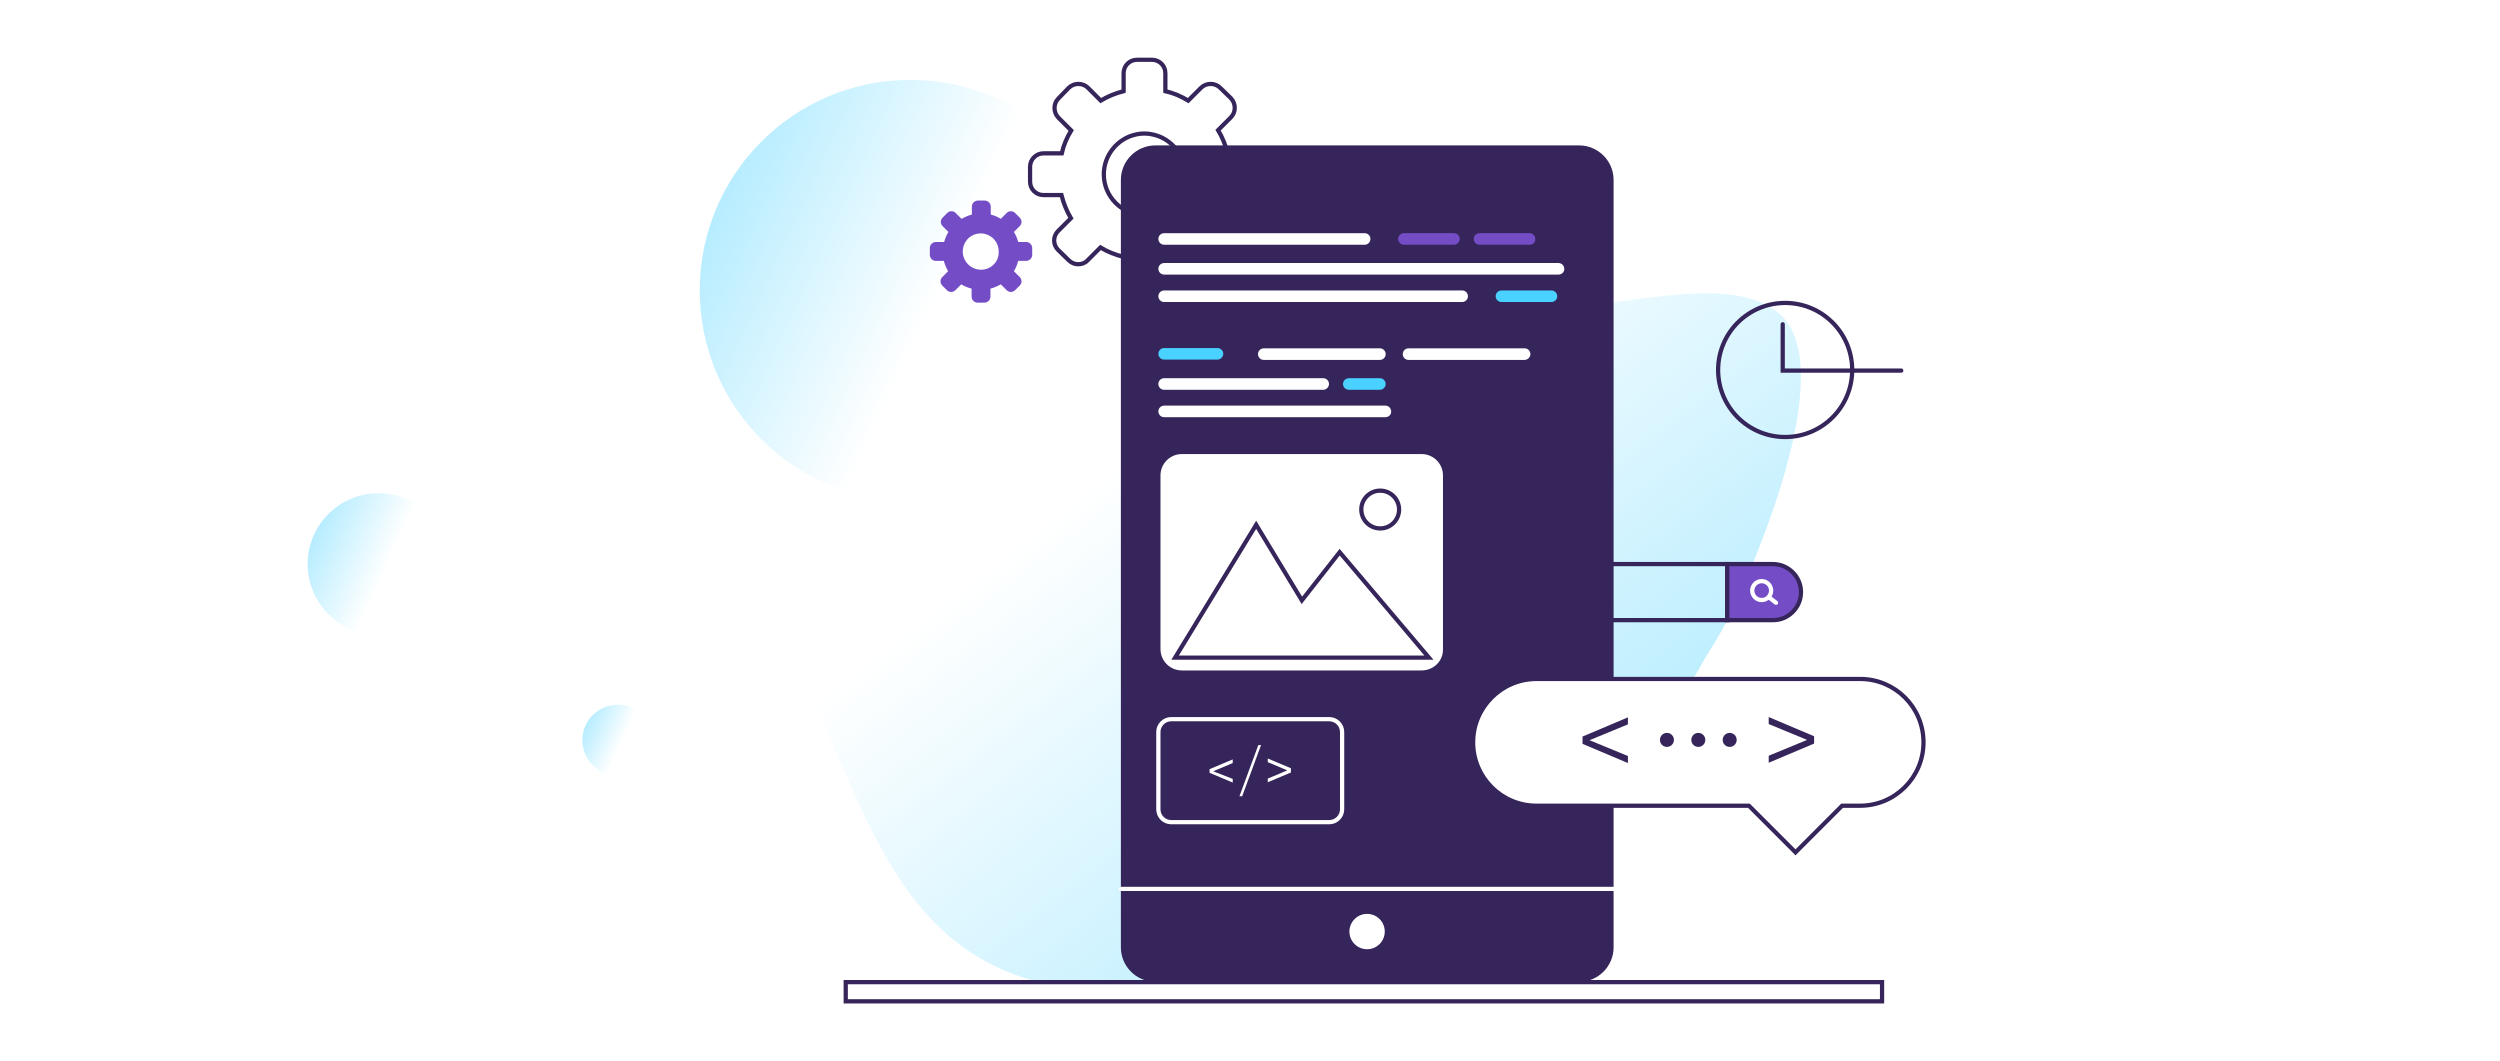 <svg width="589" height="250" viewBox="0 0 589 250" fill="none" xmlns="http://www.w3.org/2000/svg">
<rect width="589" height="250" fill="white"/>
<path opacity="0.4" d="M214.47 118.037C241.868 118.037 264.078 95.827 264.078 68.429C264.078 41.032 241.868 18.822 214.47 18.822C187.073 18.822 164.863 41.032 164.863 68.429C164.863 95.827 187.073 118.037 214.47 118.037Z" fill="url(#paint0_linear)"/>
<path opacity="0.4" d="M89.176 149.589C98.394 149.589 105.867 142.116 105.867 132.897C105.867 123.679 98.394 116.206 89.176 116.206C79.957 116.206 72.484 123.679 72.484 132.897C72.484 142.116 79.957 149.589 89.176 149.589Z" fill="url(#paint1_linear)"/>
<path opacity="0.4" d="M145.549 182.737C150.158 182.737 153.894 179.001 153.894 174.392C153.894 169.782 150.158 166.046 145.549 166.046C140.94 166.046 137.203 169.782 137.203 174.392C137.203 179.001 140.94 182.737 145.549 182.737Z" fill="url(#paint2_linear)"/>
<path opacity="0.4" d="M409.625 140.456C409.553 140.599 409.482 140.814 409.41 140.958C409.266 141.173 409.194 141.389 409.123 141.604C409.051 141.82 408.979 141.963 408.907 142.179C408.835 142.25 408.835 142.322 408.835 142.394C408.764 142.537 408.764 142.609 408.692 142.681C406.825 146.63 404.6 150.578 402.015 154.526C399.862 158.547 397.349 162.567 394.477 166.515C394.262 166.803 394.047 167.162 393.831 167.449C393.042 168.526 392.252 169.531 391.462 170.607C390.673 171.684 389.811 172.689 388.878 173.766C388.662 174.053 388.447 174.269 388.232 174.556C388.016 174.771 387.801 175.059 387.586 175.274C386.58 176.423 385.504 177.643 384.499 178.792C384.068 179.294 383.637 179.725 383.135 180.227L383.063 180.299C381.34 182.094 379.545 183.889 377.678 185.683C377.535 185.827 377.463 185.899 377.32 186.042C377.104 186.258 376.889 186.473 376.673 186.689C375.238 188.053 373.73 189.345 372.222 190.709L372.079 190.852C371.935 190.924 371.863 191.068 371.72 191.14C371.504 191.355 371.289 191.499 371.074 191.714C369.494 193.078 367.843 194.442 366.12 195.806C362.028 199.036 357.721 202.123 353.198 205.067C349.321 207.58 345.373 209.949 341.209 212.246C330.01 218.348 317.877 223.445 305.098 227.107C304.883 227.178 304.668 227.25 304.452 227.322C302.801 227.753 301.15 228.255 299.499 228.614C299.283 228.686 299.068 228.758 298.853 228.758C298.781 228.758 298.709 228.758 298.637 228.829C289.161 231.127 279.397 232.634 269.49 233.137C267.049 233.28 264.609 233.352 262.168 233.352C259.799 233.352 257.501 233.281 255.348 233.065C252.979 232.85 250.681 232.563 248.528 232.204C230.006 228.686 218.878 218.276 210.55 204.923C205.812 197.385 202.007 188.914 198.274 180.227C197.844 179.294 197.485 178.361 197.054 177.428C196.767 176.71 196.408 175.992 196.121 175.274C194.326 171.11 192.531 166.946 190.593 162.854C185.783 152.588 180.327 142.681 172.789 134.497C160.656 116.19 158.646 98.386 166.04 84.244C166.256 84.028 168.194 81.803 169.343 79.075C177.24 68.522 191.311 60.625 211.125 57.107C226.99 54.307 279.685 41.313 328.071 45.908C333.743 46.41 339.271 47.2 344.727 48.277C350.972 51.507 356.859 56.389 357.649 63.712C357.721 64.142 357.721 64.645 357.721 65.076C357.793 68.593 359.659 70.532 362.674 71.465C369.135 73.475 380.909 70.891 392.467 69.67C402.733 68.593 412.928 68.593 419.03 73.762C433.388 85.68 414.363 130.046 409.625 140.456Z" fill="url(#paint3_linear)"/>
<path d="M406.944 132.897V146.107H326.538C322.877 146.107 319.934 143.163 319.934 139.502C319.934 137.707 320.651 136.056 321.872 134.836C323.092 133.615 324.672 132.897 326.538 132.897H406.944V132.897Z" stroke="#36255A" stroke-miterlimit="10" stroke-linecap="round"/>
<path d="M424.315 139.502C424.315 141.296 423.597 142.948 422.376 144.168C421.156 145.388 419.577 146.106 417.71 146.106H406.941V132.897H417.71C421.299 132.897 424.315 135.84 424.315 139.502Z" fill="#744CC6" stroke="#36255A" stroke-miterlimit="10" stroke-linecap="round"/>
<path d="M415.054 141.368C416.283 141.368 417.279 140.372 417.279 139.143C417.279 137.914 416.283 136.917 415.054 136.917C413.825 136.917 412.828 137.914 412.828 139.143C412.828 140.372 413.825 141.368 415.054 141.368Z" stroke="white" stroke-miterlimit="10" stroke-linecap="round"/>
<path d="M416.777 140.722L418.429 142.014" stroke="white" stroke-miterlimit="10" stroke-linecap="round"/>
<path d="M293.511 36.052H289.204C288.701 34.114 287.983 32.319 286.978 30.668L289.993 27.652C291.214 26.432 291.214 24.422 289.993 23.13L287.481 20.689C286.26 19.468 284.178 19.468 282.958 20.689L279.943 23.704C278.292 22.699 276.497 21.909 274.559 21.478V17.243C274.559 15.448 273.123 14.084 271.4 14.084H267.882C266.087 14.084 264.723 15.52 264.723 17.243V21.478C262.785 21.981 260.99 22.699 259.339 23.704L256.324 20.689C255.103 19.468 253.021 19.468 251.801 20.689L249.36 23.201C248.14 24.422 248.14 26.432 249.36 27.724L252.375 30.739C251.37 32.391 250.581 34.185 250.15 36.124H245.842C244.119 36.124 242.684 37.559 242.684 39.282V42.8C242.684 44.595 244.119 45.959 245.842 45.959H250.078C250.581 47.897 251.298 49.692 252.304 51.415L249.288 54.43C248.714 55.005 248.355 55.794 248.355 56.656C248.355 57.517 248.714 58.307 249.288 58.881L251.801 61.322C252.447 61.968 253.237 62.255 254.026 62.255C254.816 62.255 255.678 61.968 256.252 61.322L259.267 58.307C260.918 59.312 262.785 60.03 264.723 60.532V64.768C264.723 66.563 266.159 67.927 267.882 67.927H271.4C273.123 67.927 274.559 66.491 274.559 64.768V60.532C276.497 60.03 278.292 59.312 280.015 58.307L283.03 61.322C283.676 61.968 284.466 62.255 285.255 62.255C286.045 62.255 286.906 61.968 287.481 61.322L289.993 58.881C291.214 57.661 291.214 55.579 289.993 54.358L286.978 51.343C287.983 49.692 288.701 47.825 289.204 45.887H293.439C295.162 45.887 296.598 44.451 296.598 42.728V39.211C296.67 37.488 295.234 36.052 293.511 36.052ZM269.605 50.625C264.292 50.625 260.057 46.318 260.057 41.077C260.057 36.554 263.287 32.606 267.667 31.673C268.313 31.529 268.887 31.457 269.605 31.457C270.251 31.457 270.969 31.529 271.543 31.673C275.994 32.606 279.153 36.554 279.153 41.077C279.225 46.318 274.917 50.625 269.605 50.625Z" stroke="#36255A" stroke-miterlimit="10" stroke-linecap="round"/>
<path d="M241.824 57.014H239.886C239.67 56.153 239.311 55.363 238.881 54.645L240.245 53.281C240.819 52.707 240.819 51.846 240.245 51.271L239.168 50.194C238.665 49.62 237.66 49.62 237.158 50.194L235.794 51.558C235.076 51.128 234.286 50.769 233.424 50.553V48.687C233.424 47.897 232.778 47.251 231.989 47.251H230.409C229.62 47.251 228.973 47.897 228.973 48.687V50.553C228.112 50.769 227.322 51.128 226.533 51.558L225.169 50.194C224.666 49.62 223.661 49.62 223.158 50.194L222.082 51.271C221.507 51.846 221.507 52.707 222.082 53.281L223.446 54.645C223.015 55.363 222.656 56.225 222.441 57.014H220.502C219.713 57.014 219.066 57.661 219.066 58.45V60.03C219.066 60.819 219.713 61.465 220.502 61.465H222.369C222.584 62.327 222.943 63.117 223.374 63.906L222.01 65.27C221.723 65.558 221.579 65.916 221.579 66.275C221.579 66.634 221.723 66.993 222.01 67.281L223.087 68.357C223.374 68.644 223.733 68.788 224.092 68.788C224.451 68.788 224.81 68.644 225.097 68.357L226.461 66.993C227.179 67.424 228.04 67.783 228.902 67.998V69.865C228.902 70.655 229.548 71.301 230.337 71.301H231.917C232.707 71.301 233.353 70.655 233.353 69.865V67.998C234.214 67.783 235.004 67.424 235.794 66.993L237.158 68.357C237.445 68.644 237.804 68.788 238.163 68.788C238.522 68.788 238.881 68.644 239.168 68.357L240.245 67.281C240.819 66.706 240.819 65.845 240.245 65.27L238.881 63.906C239.311 63.188 239.67 62.327 239.886 61.465H241.752C242.542 61.465 243.188 60.819 243.188 60.03V58.45C243.188 57.661 242.542 57.014 241.824 57.014ZM231.127 63.547C228.758 63.547 226.82 61.609 226.82 59.24C226.82 57.23 228.256 55.435 230.194 55.076C230.481 55.004 230.768 55.004 231.055 55.004C231.343 55.004 231.63 55.004 231.917 55.076C233.927 55.507 235.291 57.23 235.291 59.24C235.435 61.609 233.496 63.547 231.127 63.547Z" fill="#744CC6"/>
<path d="M372.051 231.322H272.19C267.739 231.322 264.078 227.66 264.078 223.209V42.369C264.078 37.918 267.739 34.257 272.19 34.257H372.051C376.502 34.257 380.163 37.918 380.163 42.369V223.209C380.163 227.66 376.502 231.322 372.051 231.322Z" fill="#36255A"/>
<path d="M264.078 209.426H380.091" stroke="white" stroke-miterlimit="10" stroke-linecap="round"/>
<path d="M322.086 223.64C324.385 223.64 326.25 221.776 326.25 219.476C326.25 217.176 324.385 215.312 322.086 215.312C319.786 215.312 317.922 217.176 317.922 219.476C317.922 221.776 319.786 223.64 322.086 223.64Z" fill="white"/>
<path d="M321.512 57.662H274.274C273.484 57.662 272.91 57.016 272.91 56.298C272.91 55.508 273.556 54.934 274.274 54.934H321.512C322.302 54.934 322.876 55.58 322.876 56.298C322.876 57.087 322.23 57.662 321.512 57.662Z" fill="white"/>
<path d="M367.171 64.696H274.274C273.484 64.696 272.91 64.05 272.91 63.332C272.91 62.542 273.556 61.968 274.274 61.968H367.171C367.961 61.968 368.535 62.614 368.535 63.332C368.607 64.05 367.961 64.696 367.171 64.696Z" fill="white"/>
<path d="M344.485 71.157H274.274C273.484 71.157 272.91 70.511 272.91 69.793C272.91 69.004 273.556 68.429 274.274 68.429H344.485C345.275 68.429 345.849 69.075 345.849 69.793C345.849 70.511 345.275 71.157 344.485 71.157Z" fill="white"/>
<path d="M326.394 98.294H274.274C273.484 98.294 272.91 97.648 272.91 96.93C272.91 96.141 273.556 95.566 274.274 95.566H326.394C327.184 95.566 327.758 96.212 327.758 96.93C327.83 97.648 327.184 98.294 326.394 98.294Z" fill="white"/>
<path d="M311.749 91.833H274.274C273.484 91.833 272.91 91.187 272.91 90.469C272.91 89.679 273.556 89.105 274.274 89.105H311.749C312.538 89.105 313.113 89.751 313.113 90.469C313.113 91.187 312.467 91.833 311.749 91.833Z" fill="white"/>
<path d="M286.837 84.726H274.274C273.484 84.726 272.91 84.079 272.91 83.362C272.91 82.572 273.556 81.998 274.274 81.998H286.837C287.627 81.998 288.201 82.644 288.201 83.362C288.201 84.079 287.555 84.726 286.837 84.726Z" fill="#49D1FF"/>
<path d="M359.201 84.797H331.848C331.059 84.797 330.484 84.151 330.484 83.433C330.484 82.644 331.13 82.069 331.848 82.069H359.201C359.99 82.069 360.565 82.715 360.565 83.433C360.565 84.151 359.918 84.797 359.201 84.797Z" fill="white"/>
<path d="M342.548 57.661H330.774C329.984 57.661 329.41 57.014 329.41 56.297C329.41 55.507 330.056 54.933 330.774 54.933H342.548C343.337 54.933 343.912 55.579 343.912 56.297C343.912 57.086 343.266 57.661 342.548 57.661Z" fill="#744CC6"/>
<path d="M360.424 57.661H348.579C347.789 57.661 347.215 57.014 347.215 56.297C347.215 55.507 347.861 54.933 348.579 54.933H360.352C361.142 54.933 361.716 55.579 361.716 56.297C361.788 57.086 361.142 57.661 360.424 57.661Z" fill="#744CC6"/>
<path d="M365.52 71.157H353.747C352.957 71.157 352.383 70.511 352.383 69.793C352.383 69.004 353.029 68.429 353.747 68.429H365.52C366.31 68.429 366.884 69.075 366.884 69.793C366.884 70.511 366.31 71.157 365.52 71.157Z" fill="#49D1FF"/>
<path d="M325.103 84.797H297.751C296.961 84.797 296.387 84.151 296.387 83.433C296.387 82.644 297.033 82.069 297.751 82.069H325.103C325.893 82.069 326.467 82.715 326.467 83.433C326.467 84.151 325.893 84.797 325.103 84.797Z" fill="white"/>
<path d="M325.101 91.833H317.778C316.988 91.833 316.414 91.187 316.414 90.469C316.414 89.679 317.06 89.105 317.778 89.105H325.101C325.89 89.105 326.465 89.751 326.465 90.469C326.465 91.187 325.89 91.833 325.101 91.833Z" fill="#49D1FF"/>
<path d="M334.937 158.454H278.438C275.351 158.454 272.91 155.942 272.91 152.927V112.006C272.91 108.919 275.423 106.478 278.438 106.478H334.937C338.024 106.478 340.465 108.991 340.465 112.006V152.927C340.537 156.014 338.024 158.454 334.937 158.454Z" fill="white" stroke="#36255A" stroke-miterlimit="10" stroke-linecap="round"/>
<path d="M325.174 124.498C327.632 124.498 329.625 122.505 329.625 120.047C329.625 117.588 327.632 115.596 325.174 115.596C322.715 115.596 320.723 117.588 320.723 120.047C320.723 122.505 322.715 124.498 325.174 124.498Z" fill="white" stroke="#36255A" stroke-miterlimit="10" stroke-linecap="round"/>
<path d="M276.855 154.937L295.952 123.636L306.72 141.44L315.622 130.097L336.657 154.937H276.855Z" stroke="#36255A" stroke-miterlimit="10" stroke-linecap="round"/>
<path d="M313.185 193.703H275.925C274.274 193.703 272.91 192.339 272.91 190.688V172.453C272.91 170.802 274.274 169.438 275.925 169.438H313.185C314.836 169.438 316.2 170.802 316.2 172.453V190.688C316.2 192.339 314.836 193.703 313.185 193.703Z" stroke="white" stroke-miterlimit="10" stroke-linecap="round"/>
<path d="M290.429 183.509V184.371L284.973 182.073V181.212L290.429 178.915V179.776L285.834 181.714L290.429 183.509Z" fill="white"/>
<path d="M292.654 187.601H292.008L296.459 175.541H297.105L292.654 187.601Z" fill="white"/>
<path d="M304.14 182.002L298.684 184.299V183.437L303.278 181.499L298.684 179.561V178.699L304.14 180.997V182.002Z" fill="white"/>
<path d="M420.583 102.96C429.306 102.96 436.377 95.889 436.377 87.166C436.377 78.444 429.306 71.373 420.583 71.373C411.86 71.373 404.789 78.444 404.789 87.166C404.789 95.889 411.86 102.96 420.583 102.96Z" stroke="#36255A" stroke-miterlimit="10" stroke-linecap="round"/>
<path d="M420.008 76.398V87.31H447.934" stroke="#36255A" stroke-miterlimit="10" stroke-linecap="round"/>
<path d="M453.176 174.894C453.176 178.986 451.525 182.719 448.797 185.447C446.069 188.176 442.336 189.827 438.244 189.827H434.008L423.025 200.811L412.041 189.827H362.003C353.747 189.827 347.07 183.15 347.07 174.894C347.07 170.802 348.721 167.069 351.45 164.341C354.178 161.613 357.911 159.962 362.003 159.962H438.244C446.5 159.962 453.176 166.638 453.176 174.894Z" fill="white" stroke="#36255A" stroke-miterlimit="10" stroke-linecap="round"/>
<path d="M383.541 178.124V179.776L372.844 175.253V173.53L383.541 169.007V170.658L374.495 174.391L383.541 178.124Z" fill="#36255A"/>
<path d="M427.404 175.181L416.707 179.704V178.053L425.753 174.32L416.707 170.587V168.936L427.404 173.458V175.181Z" fill="#36255A"/>
<path d="M392.729 175.971C393.641 175.971 394.38 175.232 394.38 174.32C394.38 173.408 393.641 172.669 392.729 172.669C391.817 172.669 391.078 173.408 391.078 174.32C391.078 175.232 391.817 175.971 392.729 175.971Z" fill="#36255A"/>
<path d="M400.124 175.971C401.036 175.971 401.775 175.232 401.775 174.32C401.775 173.408 401.036 172.669 400.124 172.669C399.212 172.669 398.473 173.408 398.473 174.32C398.473 175.232 399.212 175.971 400.124 175.971Z" fill="#36255A"/>
<path d="M407.514 175.971C408.426 175.971 409.166 175.232 409.166 174.32C409.166 173.408 408.426 172.669 407.514 172.669C406.603 172.669 405.863 173.408 405.863 174.32C405.863 175.232 406.603 175.971 407.514 175.971Z" fill="#36255A"/>
<path d="M443.413 231.393H199.254V235.916H443.413V231.393Z" fill="white" stroke="#36255A" stroke-miterlimit="10" stroke-linecap="round"/>
<defs>
<linearGradient id="paint0_linear" x1="169.391" y1="47.715" x2="259.58" y2="89.127" gradientUnits="userSpaceOnUse">
<stop stop-color="#49D1FF"/>
<stop offset="0.562" stop-color="#49D1FF" stop-opacity="0"/>
</linearGradient>
<linearGradient id="paint1_linear" x1="74.008" y1="125.927" x2="104.354" y2="139.862" gradientUnits="userSpaceOnUse">
<stop stop-color="#49D1FF"/>
<stop offset="0.562" stop-color="#49D1FF" stop-opacity="0"/>
</linearGradient>
<linearGradient id="paint2_linear" x1="137.965" y1="170.907" x2="153.138" y2="177.874" gradientUnits="userSpaceOnUse">
<stop stop-color="#49D1FF"/>
<stop offset="0.562" stop-color="#49D1FF" stop-opacity="0"/>
</linearGradient>
<linearGradient id="paint3_linear" x1="366.092" y1="205.712" x2="215.301" y2="10.743" gradientUnits="userSpaceOnUse">
<stop stop-color="#49D1FF"/>
<stop offset="0.562" stop-color="#49D1FF" stop-opacity="0"/>
</linearGradient>
</defs>
</svg>
